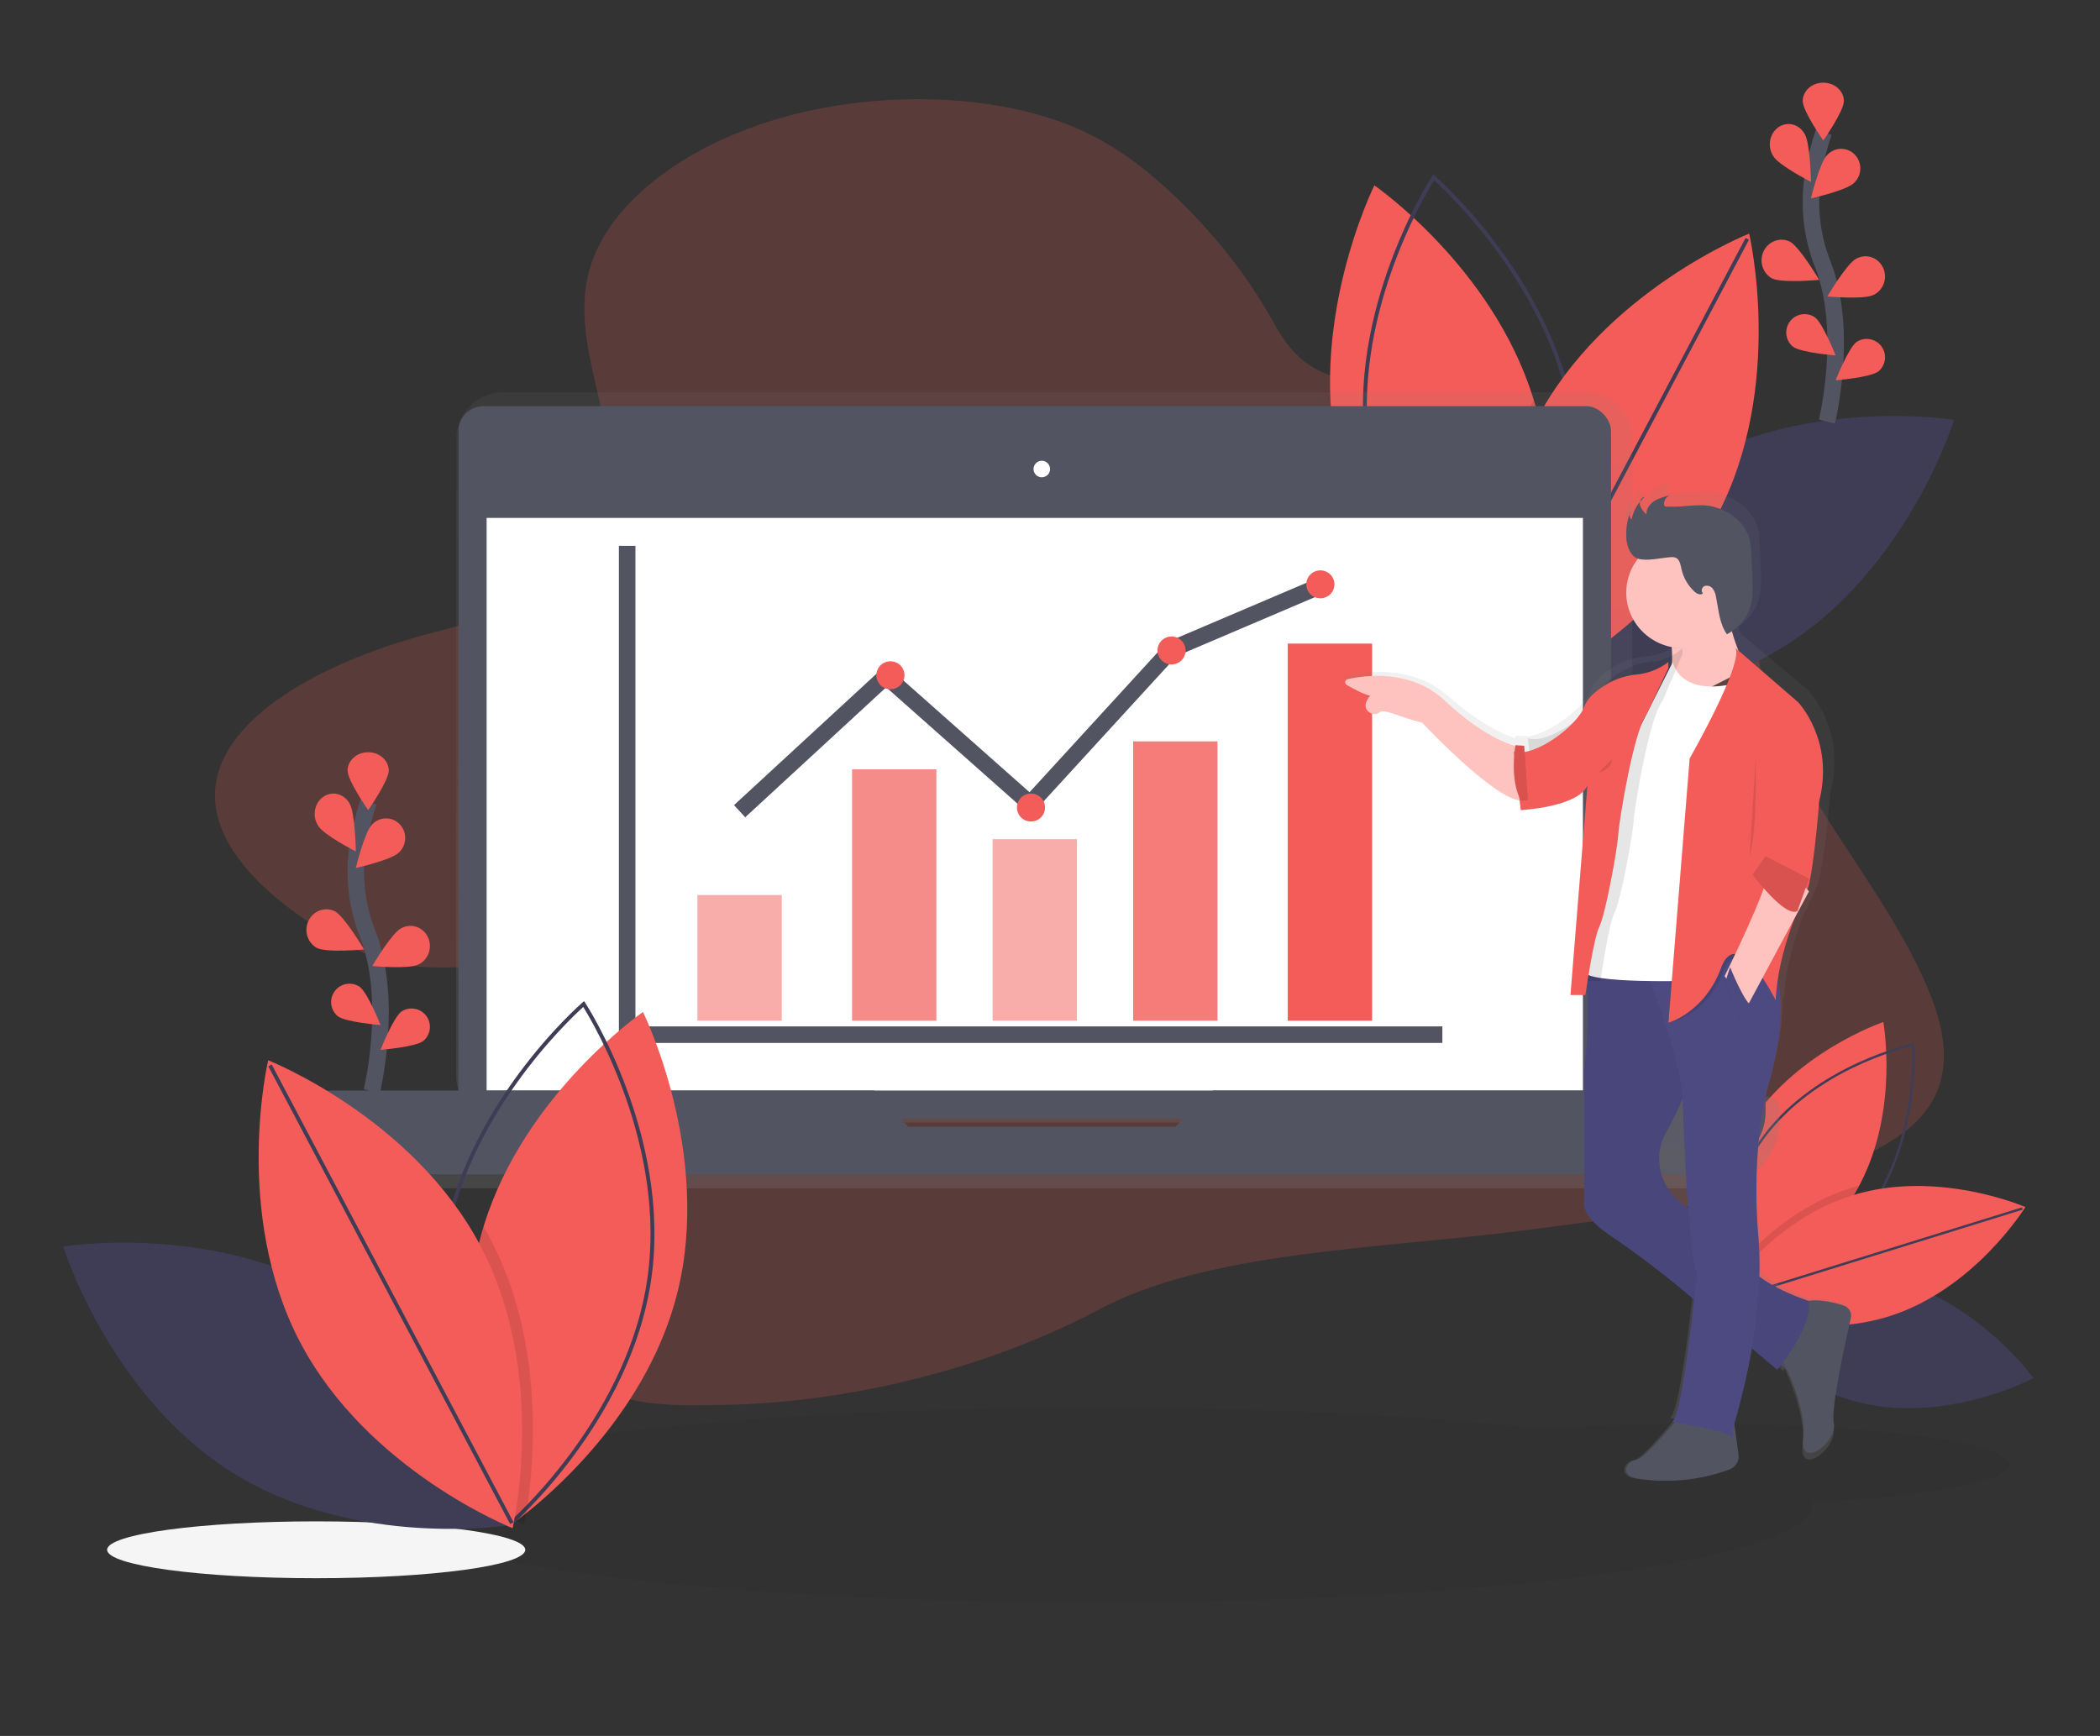 <?xml version="1.0" encoding="UTF-8"?>
<svg width="254px" height="210px" viewBox="0 0 254 210" version="1.1" xmlns="http://www.w3.org/2000/svg" xmlns:xlink="http://www.w3.org/1999/xlink">
    <rect x="0" y="0" width="254" height="210" fill="#333333" stroke="none"/>
    <title>Illustration/Light/Large/Investimento</title>
    <defs>
        <linearGradient x1="50%" y1="99.989%" x2="50%" y2="-0.003%" id="linearGradient-1">
            <stop stop-color="#808080" stop-opacity="0.25" offset="0%"></stop>
            <stop stop-color="#808080" stop-opacity="0.12" offset="54%"></stop>
            <stop stop-color="#808080" stop-opacity="0.1" offset="100%"></stop>
        </linearGradient>
        <linearGradient x1="50.021%" y1="99.989%" x2="50.021%" y2="-0.013%" id="linearGradient-2">
            <stop stop-color="#808080" stop-opacity="0.25" offset="0%"></stop>
            <stop stop-color="#808080" stop-opacity="0.12" offset="54%"></stop>
            <stop stop-color="#808080" stop-opacity="0.1" offset="100%"></stop>
        </linearGradient>
    </defs>
    <g id="Illustration/Light/Large/Investimento" stroke="none" stroke-width="1" fill="none" fill-rule="evenodd">
        <path d="M132.454,170.284 C153.031,170.284 171.935,171.258 186.809,172.884 C192.281,172.48 198.605,172.25 205.342,172.25 C226.154,172.25 243.025,174.449 243.025,177.163 C243.025,179.239 233.149,181.015 219.187,181.734 C219.213,181.847 219.225,181.962 219.225,182.077 C219.225,188.589 180.376,193.869 132.454,193.869 C84.532,193.869 45.683,188.589 45.683,182.077 C45.683,175.564 84.532,170.284 132.454,170.284 Z" id="Combined-Shape" fill-opacity="0.05" fill="#000000" fill-rule="nonzero"></path>
        <ellipse id="Oval-Copy" fill="#F5F5F5" fill-rule="nonzero" cx="38.246" cy="187.481" rx="25.288" ry="3.439"></ellipse>
        <path d="M85.673,12.02 C82.496,11.954 79.241,12.02 76.261,12.681 C68.154,14.48 64.311,20.37 65.56,25.459 C66.81,30.548 71.949,34.981 77.282,39.034 C82.614,43.086 88.392,47.093 91.317,51.937 C92.775,54.355 93.457,57.063 91.975,59.478 C89.689,63.2 82.796,65.279 76.178,65.712 C69.561,66.145 62.915,65.302 56.274,65.02 C53.488,64.903 50.622,64.889 47.997,65.433 C45.116,66.025 42.716,67.235 40.509,68.497 C31.897,73.446 25.003,80.198 26.119,87.292 C27.38,95.331 38.629,101.685 50.949,105.093 C55.029,106.233 59.345,107.138 62.935,108.75 C72.394,113.002 74.519,120.975 73.577,128.012 C72.635,135.049 69.427,142.094 71.212,149.069 C73.313,157.182 82.61,164.512 95.152,167.935 C106.326,170.985 120.31,170.783 130.23,166.48 C135.066,164.378 138.724,161.459 141.905,158.441 C146.627,153.983 150.529,149.101 153.512,143.917 C154.895,141.499 156.196,138.899 159.424,137.219 C161.395,136.185 163.949,135.607 166.475,135.157 C174.09,133.802 182.111,133.432 189.796,132.224 C197.482,131.017 205.215,128.758 209.393,124.743 C215.305,119.048 212.546,111.752 212.573,105.054 C212.621,89.772 227.988,76.095 233.66,61.198 C235.512,56.331 236.202,50.946 232.064,46.603 C229.253,43.656 224.512,41.529 219.53,39.885 C208.569,36.272 196.11,34.663 183.857,33.096 C166.826,30.921 146.145,30.639 132.946,23.599 C120.278,16.841 102.948,12.02 85.673,12.02 Z" id="Path-Copy" fill="#F35C58" fill-rule="nonzero" opacity="0.2" transform="translate(130.561, 91) scale(1, -1) translate(-130.561, -91) "></path>
        <g id="Group-8-Copy" transform="translate(192, 61.5) scale(-1, 1) rotate(45) translate(-192, -61.5) translate(153, 13)" fill-rule="nonzero">
            <path d="M23.715,55.13 C9.641,65.701 5.628,84.214 5.628,84.214 C5.628,84.214 24.434,85.588 38.508,75.017 C52.581,64.446 56.594,45.933 56.594,45.933 C56.594,45.933 37.788,44.559 23.715,55.13 Z" id="Path" fill="#3F3D56" transform="translate(31.111, 65.074) scale(-1, 1) rotate(50) translate(-31.111, -65.074) "></path>
            <path d="M56.376,60.094 C56.376,60.094 56.171,59.979 55.801,59.749 C55.506,59.566 55.101,59.31 54.611,58.983 C50.233,56.069 38.894,47.492 34.271,34.222 C28.487,17.608 35.423,-0.072 35.423,-0.072 C35.423,-0.072 50.419,8.436 56.756,23.777 C57.032,24.438 57.288,25.112 57.528,25.799 C62.561,40.256 57.963,55.518 56.685,59.239 C56.492,59.796 56.376,60.094 56.376,60.094 Z" id="Path" fill="#F35C58" transform="translate(45.9, 30.011) scale(-1, 1) rotate(50) translate(-45.9, -30.011) "></path>
            <path d="M50.245,63.843 L50.027,63.687 C49.871,63.576 34.407,52.357 30.434,35.352 C26.461,18.346 35.383,1.571 35.474,1.403 L35.601,1.169 L35.819,1.325 C35.975,1.436 51.439,12.655 55.412,29.66 L55.412,29.66 C59.386,46.665 50.463,63.441 50.372,63.608 L50.245,63.843 Z M35.763,1.864 C34.691,3.977 27.218,19.523 30.893,35.247 C34.567,50.972 48.182,61.712 50.083,63.147 C51.155,61.034 58.628,45.489 54.954,29.764 L54.954,29.764 C51.28,14.04 37.665,3.3 35.763,1.864 Z" id="Shape" fill="#3F3D56" transform="translate(42.923, 32.506) scale(-1, 1) rotate(50) translate(-42.923, -32.506) "></path>
            <path d="M49.064,63.081 C48.736,63.282 48.449,63.451 48.213,63.589 C47.695,63.887 47.407,64.037 47.407,64.037 C47.407,64.037 47.272,63.609 47.068,62.826 C45.942,58.543 42.728,43.613 48.218,29.876 C48.507,29.156 48.813,28.452 49.137,27.763 C49.402,28.421 49.648,29.093 49.879,29.778 C54.723,44.175 50.296,59.375 49.064,63.081 Z" id="Path" fill="#000000" opacity="0.1" transform="translate(48.6, 45.9) scale(-1, 1) rotate(50) translate(-48.6, -45.9) "></path>
            <path d="M43.546,53.144 C36.776,69.427 19.87,77.873 19.87,77.873 C19.87,77.873 13.941,59.921 20.711,43.638 C27.481,27.355 44.388,18.908 44.388,18.908 C44.388,18.908 50.317,36.861 43.546,53.144 Z" id="Path" fill="#F35C58" transform="translate(32.129, 48.391) scale(-1, 1) rotate(50) translate(-32.129, -48.391) "></path>
            <polygon id="Rectangle" fill="#3F3D56" transform="translate(32.18, 48.349) scale(-1, 1) rotate(-17.242) translate(-32.18, -48.349) " points="0.867 48.07 63.492 48.164 63.493 48.628 0.867 48.534"></polygon>
        </g>
        <g id="Group-8-Copy-2" transform="translate(221.5, 152) scale(-1, 1) translate(-221.5, -152) translate(197, 122)" fill-rule="nonzero">
            <path d="M14.564,34.108 C5.894,40.605 3.446,52.016 3.446,52.016 C3.446,52.016 15.056,52.892 23.726,46.395 C32.397,39.898 34.845,28.488 34.845,28.488 C34.845,28.488 23.235,27.611 14.564,34.108 Z" id="Path" fill="#3F3D56" transform="translate(19.145, 40.252) scale(-1, 1) rotate(50) translate(-19.145, -40.252) "></path>
            <path d="M34.759,37.132 C34.759,37.132 34.633,37.06 34.404,36.918 C34.221,36.805 33.971,36.646 33.668,36.444 C30.961,34.64 23.949,29.333 21.075,21.142 C17.479,10.887 21.732,-0.005 21.732,-0.005 C21.732,-0.005 31.002,5.265 34.937,14.736 C35.109,15.144 35.268,15.56 35.417,15.984 C38.546,24.907 35.732,34.312 34.949,36.605 C34.831,36.948 34.759,37.132 34.759,37.132 Z" id="Path" fill="#F35C58" transform="translate(28.246, 18.563) scale(-1, 1) rotate(50) translate(-28.246, -18.563) "></path>
            <path d="M30.92,39.491 L30.786,39.394 C30.69,39.325 21.174,32.386 18.729,21.867 C16.283,11.348 21.774,0.972 21.83,0.868 L21.908,0.723 L22.042,0.819 C22.138,0.888 31.655,7.828 34.1,18.346 L34.1,18.346 C36.545,28.865 31.054,39.242 30.998,39.345 L30.92,39.491 Z M22.008,1.153 C21.348,2.46 16.75,12.076 19.011,21.802 C21.272,31.529 29.65,38.172 30.82,39.06 C31.48,37.753 36.079,28.137 33.818,18.411 L33.818,18.411 C31.557,8.684 23.178,2.041 22.008,1.153 Z" id="Shape" fill="#3F3D56" transform="translate(26.414, 20.107) scale(-1, 1) rotate(50) translate(-26.414, -20.107) "></path>
            <path d="M30.221,38.988 C30.019,39.111 29.842,39.215 29.697,39.3 C29.377,39.483 29.2,39.575 29.2,39.575 C29.2,39.575 29.116,39.311 28.989,38.828 C28.287,36.185 26.279,26.972 29.647,18.509 C29.824,18.066 30.012,17.632 30.211,17.208 C30.376,17.614 30.528,18.029 30.672,18.451 C33.685,27.338 30.975,36.705 30.221,38.988 Z" id="Path" fill="#000000" opacity="0.1" transform="translate(29.908, 28.391) scale(-1, 1) rotate(50) translate(-29.908, -28.391) "></path>
            <path d="M26.827,32.882 C22.673,42.912 12.251,48.095 12.251,48.095 C12.251,48.095 8.563,37.015 12.717,26.984 C16.87,16.953 27.292,11.77 27.292,11.77 C27.292,11.77 30.98,22.851 26.827,32.882 Z" id="Path" fill="#F35C58" transform="translate(19.772, 29.933) scale(-1, 1) rotate(50) translate(-19.772, -29.933) "></path>
            <polygon id="Rectangle" fill="#3F3D56" transform="translate(19.803, 29.906) scale(-1, 1) rotate(-17.242) translate(-19.803, -29.906) " points="0.525 29.762 39.081 29.764 39.081 30.051 0.525 30.049"></polygon>
        </g>
        <g id="Group-5" transform="translate(36.758, 47.446)">
            <ellipse id="Oval" fill="#F35C58" fill-rule="nonzero" cx="52.7" cy="50.687" rx="1.7" ry="1.69"></ellipse>
            <path d="M177.002,85.21 L160.087,85.21 C160.476,84.427 160.678,83.564 160.677,82.69 L160.677,5.663 C160.677,2.536 158.141,0 155.014,0 L24.084,0 C20.956,0 18.421,2.536 18.421,5.663 L18.421,82.693 C18.419,83.567 18.621,84.43 19.011,85.213 L1.498,85.213 C1.099,85.213 0.717,85.371 0.436,85.654 C0.155,85.937 -0.002,86.32 2.0441263e-05,86.719 L2.0441263e-05,87.927 C2.0441263e-05,92.554 3.751,96.305 8.377,96.305 L170.123,96.305 C172.345,96.305 174.475,95.422 176.046,93.851 C177.617,92.28 178.5,90.149 178.5,87.927 L178.5,86.719 C178.503,86.319 178.346,85.936 178.065,85.652 C177.784,85.369 177.401,85.21 177.002,85.21 Z M72.777,90.002 L71.319,88.356 L107.328,88.356 L105.723,90.004 L72.777,90.002 Z" id="Shape" fill="url(#linearGradient-1)" fill-rule="nonzero"></path>
            <rect id="Rectangle" fill="#535461" fill-rule="nonzero" x="18.7" y="1.69" width="139.4" height="86.167" rx="3"></rect>
            <rect id="Rectangle" fill="#FFFFFF" fill-rule="nonzero" x="22.1" y="15.206" width="132.6" height="69.272"></rect>
            <ellipse id="Oval" fill="#FFFFFF" fill-rule="nonzero" cx="89.25" cy="9.293" rx="1" ry="1"></ellipse>
            <path d="M109.99,84.478 L105.408,88.861 L73.102,88.861 L68.962,84.478 L3.169,84.478 C2.358,84.478 1.7,85.091 1.7,85.848 L1.7,86.952 C1.7,91.184 5.379,94.615 9.918,94.615 L168.582,94.615 C170.762,94.615 172.852,93.808 174.393,92.371 C175.934,90.933 176.8,88.984 176.8,86.952 L176.8,85.848 C176.8,85.091 176.142,84.478 175.331,84.478 L109.99,84.478 Z" id="Path" fill="#535461" fill-rule="nonzero"></path>
            <polyline id="Path" stroke="#535461" stroke-width="2" points="39.1 18.585 39.1 77.72 137.7 77.72"></polyline>
            <rect id="Rectangle" fill="#F35C58" fill-rule="nonzero" opacity="0.5" x="47.6" y="60.824" width="10.2" height="15.206"></rect>
            <rect id="Rectangle" fill="#F35C58" fill-rule="nonzero" opacity="0.7" x="66.3" y="45.618" width="10.2" height="30.412"></rect>
            <rect id="Rectangle" fill="#F35C58" fill-rule="nonzero" opacity="0.5" x="83.3" y="54.066" width="10.2" height="21.964"></rect>
            <rect id="Rectangle" fill="#F35C58" fill-rule="nonzero" opacity="0.8" x="100.3" y="42.239" width="10.2" height="33.791"></rect>
            <rect id="Rectangle" fill="#F35C58" fill-rule="nonzero" x="119" y="30.412" width="10.2" height="45.618"></rect>
            <polyline id="Path" stroke="#535461" stroke-width="2" points="52.7 50.687 70.415 34.349 87.84 49.794 104.975 31.081 122.4 23.654"></polyline>
            <ellipse id="Oval" fill="#F35C58" fill-rule="nonzero" cx="87.942" cy="50.243" rx="1.7" ry="1.69"></ellipse>
            <ellipse id="Oval" fill="#F35C58" fill-rule="nonzero" cx="104.942" cy="31.243" rx="1.7" ry="1.69"></ellipse>
            <ellipse id="Oval" fill="#F35C58" fill-rule="nonzero" cx="70.942" cy="34.243" rx="1.7" ry="1.69"></ellipse>
            <ellipse id="Oval" fill="#F35C58" fill-rule="nonzero" cx="122.942" cy="23.243" rx="1.7" ry="1.69"></ellipse>
        </g>
        <g id="Group-3" transform="translate(162.7, 58.256)" fill-rule="nonzero">
            <path d="M60.215,99.467 C59.131,99.119 57.524,98.716 56.25,98.858 C55.037,98.428 52.184,97.311 50.236,95.629 C50.292,93.976 50.249,92.321 50.106,90.673 C49.11,79.617 51.351,72.329 51.351,72.329 C51.351,72.329 53.112,66.769 52.919,62.155 C53.033,62.364 53.096,62.488 53.096,62.488 C53.25,58.508 54.64,54.39 55.682,51.824 C55.721,51.813 55.76,51.799 55.798,51.782 L56.961,49.09 C57.054,48.933 57.127,48.766 57.18,48.592 L57.368,48.167 L57.313,48.144 C57.331,48.074 57.35,47.999 57.368,47.924 L57.368,47.924 C58.111,44.858 58.69,37.585 58.69,37.585 C60.683,29.931 55.951,25.207 55.951,25.207 L47.92,18.465 C47.96,18.553 47.987,18.646 47.999,18.741 L47.933,18.684 C47.82,18.367 47.695,17.988 47.574,17.555 C47.857,17.356 48.122,17.135 48.367,16.892 C49.28,16.051 49.908,14.958 50.167,13.759 C50.323,12.821 50.363,11.869 50.286,10.922 L50.154,7.67 C50.148,7.033 50.082,6.399 49.956,5.774 C49.35,3.195 46.641,1.39 43.92,1.271 C43.055,1.266 42.19,1.311 41.33,1.406 C40.626,1.462 39.92,1.477 39.215,1.449 C39.135,1.454 39.055,1.433 38.988,1.39 C38.926,1.33 38.891,1.25 38.89,1.166 C38.862,0.861 38.963,0.558 39.17,0.328 C39.276,0.236 39.4,0.167 39.535,0.124 L39.342,0.168 C39.437,0.094 39.544,0.038 39.659,0 C38.954,0.121 38.276,0.361 37.655,0.709 C37.484,0.819 37.327,0.948 37.187,1.093 C36.818,1.41 36.577,1.846 36.511,2.321 C36.179,2.048 35.932,1.691 35.797,1.289 C35.755,1.125 35.755,0.953 35.797,0.789 C35.749,0.846 35.703,0.904 35.659,0.965 C35.659,0.946 35.659,0.928 35.659,0.91 C35.148,1.523 34.787,2.241 34.602,3.01 C34.458,2.841 34.39,2.624 34.412,2.406 C34.372,2.527 34.335,2.649 34.301,2.77 C34.289,2.689 34.289,2.608 34.301,2.527 C33.989,3.457 33.849,4.433 33.886,5.411 C33.886,6.385 34.33,7.904 35.4,8.247 C35.456,8.265 35.511,8.278 35.569,8.291 C34.346,10.145 34.16,12.474 35.072,14.49 C35.985,16.507 37.875,17.941 40.103,18.308 C40.121,18.426 40.138,18.551 40.153,18.682 L40.196,18.682 C40.225,18.94 40.249,19.223 40.264,19.512 C39.994,19.77 39.698,20.002 39.381,20.203 C38.483,20.722 37.48,21.045 36.442,21.152 C35.202,21.247 33.997,21.599 32.907,22.184 C31.625,22.883 30.211,23.902 29.767,25.139 C29.027,27.203 24.95,30.413 22.217,30.813 L21.244,30.759 L21.173,30.738 L21.173,30.756 L20.935,30.743 L20.922,30.743 L20.858,30.743 L20.858,30.756 L20.612,30.743 C20.612,30.743 20.588,30.854 20.554,31.05 C19.179,30.589 16.258,29.31 12.457,25.944 C8.227,22.197 2.504,22.934 0.297,23.406 C0.143,23.44 0.026,23.562 0.004,23.714 C-0.019,23.866 0.058,24.016 0.196,24.09 C1.087,24.567 2.467,25.261 3.104,25.338 C3.104,25.338 1.782,26.687 3.189,27.401 C3.533,27.563 3.941,27.525 4.246,27.301 C4.928,26.813 6.824,27.917 9.57,28.492 C9.57,28.492 17.321,36.317 21.17,37.518 C21.259,37.689 21.357,37.855 21.463,38.016 L21.701,37.998 L21.701,38.016 L21.802,38.016 L21.831,38.274 C21.831,38.274 27.816,37.967 29.762,35.847 C29.899,35.727 30.026,35.595 30.14,35.453 L28.059,60.984 L28.078,60.984 L28.059,61.226 L29.59,61.226 C29.721,64.367 29.582,67.512 29.175,70.629 L29.175,87.274 C29.175,87.274 29.095,88.739 32.215,90.884 C35.485,93.106 38.637,95.489 41.658,98.025 L42.036,98.345 C41.462,103.438 40.262,112.932 39.26,113.285 L39.878,113.391 C38.821,114.698 35.818,118.291 34.903,118.386 C33.782,118.507 33.034,120.209 34.903,120.573 C38.635,121.203 42.472,120.834 46.006,119.505 C46.731,119.226 47.168,118.5 47.064,117.746 L46.701,115.064 C46.77,115.102 46.825,115.158 46.86,115.227 C47.109,115.957 46.86,114.255 46.86,114.255 C47.884,111.043 48.689,107.77 49.268,104.455 L52.969,107.575 C52.969,107.575 53.043,107.485 53.173,107.317 C54.08,109.324 55.697,113.429 55.335,116.436 C54.838,120.563 59.565,116.921 59.071,114.492 C58.669,112.527 60.466,104.197 61.167,101.081 C61.323,100.384 60.911,99.686 60.215,99.467 Z" id="Path" fill="url(#linearGradient-2)"></path>
            <path d="M20.769,32.026 C20.769,32.026 17.267,31.401 12.075,26.521 C7.966,22.662 2.425,23.421 0.288,23.908 C0.139,23.941 0.025,24.067 0.004,24.223 C-0.018,24.38 0.057,24.534 0.191,24.609 C1.054,25.099 2.393,25.814 3.021,25.896 C3.021,25.896 1.726,27.283 3.102,28.025 C3.438,28.196 3.838,28.156 4.136,27.922 C4.798,27.422 6.635,28.559 9.3,29.149 C9.3,29.149 19.685,40.284 22.1,38.397 L20.769,32.026 Z" id="Path" fill="#FEC3BE"></path>
            <path d="M39.1,17.2 C39.1,17.2 40.1,21.507 39.1,24.548 L43.6,25.182 L47.6,23.155 L47.6,20.494 C47.6,20.494 45.725,16.439 46.225,11.751 L39.1,17.2 Z" id="Path" fill="#FEC3BE"></path>
            <path d="M52.7,105.944 C52.7,105.944 55.909,111.821 55.406,115.739 C54.904,119.657 59.589,116.2 59.097,113.895 C58.698,112.031 60.474,104.125 61.167,101.184 C61.322,100.526 60.92,99.864 60.236,99.653 C58.757,99.197 56.281,98.639 55.037,99.493 C53.2,100.758 52.7,105.944 52.7,105.944 Z" id="Path" fill="#535461"></path>
            <path d="M40.631,112.846 C40.631,112.846 36.307,118.239 35.162,118.361 C34.017,118.484 33.254,120.199 35.162,120.567 C38.971,121.206 42.889,120.838 46.498,119.501 C47.241,119.222 47.69,118.489 47.585,117.727 L46.855,112.478 L40.631,112.846 Z" id="Path" fill="#535461"></path>
            <path d="M32.935,57.079 L28.948,57.596 C29.495,62.133 29.479,66.717 28.9,71.25 L28.9,87.562 C28.9,87.562 28.823,88.999 31.885,91.088 C35.096,93.263 38.191,95.596 41.157,98.079 L52.251,107.442 C52.251,107.442 56.653,102.201 56.042,99.105 C56.042,99.105 48.705,96.842 47.727,93.149 C47.166,91.037 44.322,89.266 41.994,88.152 C38.978,86.725 37.39,83.445 38.18,80.27 C38.315,79.735 38.526,79.22 38.804,78.74 C40.76,75.405 43.573,67.902 43.573,67.902 L38.193,57.912 L32.935,57.079 Z" id="Path" fill="#4D4981"></path>
            <path d="M32.935,57.079 L28.948,57.596 C29.495,62.133 29.479,66.717 28.9,71.25 L28.9,87.562 C28.9,87.562 28.823,88.999 31.885,91.088 C35.096,93.263 38.191,95.596 41.157,98.079 L52.251,107.442 C52.251,107.442 56.653,102.201 56.042,99.105 C56.042,99.105 48.705,96.842 47.727,93.149 C47.166,91.037 44.322,89.266 41.994,88.152 C38.978,86.725 37.39,83.445 38.18,80.27 C38.315,79.735 38.526,79.22 38.804,78.74 C40.76,75.405 43.573,67.902 43.573,67.902 L38.193,57.912 L32.935,57.079 Z" id="Path" fill="#000000" opacity="0.05"></path>
            <path d="M39.529,113.726 C39.529,113.726 46.607,114.932 46.847,115.656 C47.087,116.379 46.847,114.691 46.847,114.691 C46.847,114.691 50.926,102.268 49.976,91.295 C49.027,80.322 51.176,73.082 51.176,73.082 C51.176,73.082 53.695,64.881 52.256,60.177 C50.816,55.473 35.7,57.523 35.7,57.523 C35.7,57.523 40.979,69.946 40.859,75.856 C40.859,75.856 41.458,93.707 42.538,95.757 C42.528,95.747 40.848,113.236 39.529,113.726 Z" id="Path" fill="#4D4981"></path>
            <path d="M39.633,21.824 C39.633,21.824 40.358,26.208 47.6,24.315 L42.782,60.373 C42.782,60.373 28.78,60.848 28.901,59.187 L31.787,37.364 L39.633,21.824 Z" id="Path" fill="#FFFFFF"></path>
            <path d="M40.789,20.145 C39.838,21.053 38.599,21.623 37.272,21.763 C36.06,21.853 34.881,22.193 33.815,22.758 C32.563,23.438 31.168,24.425 30.745,25.628 C29.892,27.987 24.535,31.879 22.1,31.053 L22.952,38.13 C22.952,38.13 29.892,37.777 31.11,35.182 L29.043,60.436 L30.869,60.436 C30.869,60.436 31.843,53.595 32.574,52.18 C33.304,50.764 34.765,42.979 34.887,41.092 C35.009,39.205 36.835,28.353 38.418,26.476 L40.8,20.874 L40.789,20.145 Z" id="Path" fill="#000000" opacity="0.1"></path>
            <path d="M39.1,21.824 C38.025,22.651 36.74,23.172 35.385,23.329 C34.188,23.421 33.025,23.763 31.972,24.332 C30.736,25.014 29.358,26.004 28.939,27.211 C28.098,29.577 22.805,33.482 20.4,32.654 L21.242,39.753 C21.242,39.753 28.098,39.398 29.3,36.795 L27.256,62.115 L29.06,62.115 C29.06,62.115 30.022,55.252 30.744,53.832 C31.465,52.412 32.909,44.602 33.029,42.709 C33.149,40.816 34.953,29.93 36.517,28.047 L39.1,22.532 L39.1,21.824 Z" id="Path" fill="#000000" opacity="0.1"></path>
            <path d="M39.097,21.824 C38.023,22.651 36.738,23.172 35.383,23.329 C34.186,23.419 33.022,23.759 31.969,24.326 C30.733,25.008 29.355,25.998 28.937,27.204 C28.095,29.57 22.805,33.474 20.4,32.646 L21.242,39.744 C21.242,39.744 28.095,39.389 29.298,36.786 L27.256,62.115 L29.06,62.115 C29.06,62.115 30.022,55.254 30.743,53.834 C31.465,52.414 32.908,44.607 33.028,42.714 C33.148,40.821 34.952,29.938 36.515,28.055 L39.1,22.555 L39.097,21.824 Z" id="Path" fill="#F35C58"></path>
            <path d="M45.602,16.498 C45.446,15.401 45.757,14.716 45.9,13.43 L39.1,18.409 C39.1,18.409 39.263,19.081 39.388,20.065 C39.731,20.119 40.078,20.146 40.425,20.145 C42.785,20.145 44.484,18.356 45.602,16.498 Z" id="Path" fill="#000000" opacity="0.1"></path>
            <ellipse id="Oval" fill="#FEC3BE" cx="40.8" cy="13.43" rx="6.8" ry="6.715"></ellipse>
            <path d="M34.006,6.656 C33.965,5.615 34.138,4.576 34.514,3.601 C34.298,3.918 34.355,4.343 34.647,4.595 C34.85,3.532 35.408,2.565 36.234,1.845 C35.783,1.917 35.552,2.462 35.664,2.895 C35.816,3.317 36.086,3.689 36.445,3.969 C36.406,3.315 36.849,2.703 37.408,2.345 C37.991,2.018 38.628,1.792 39.29,1.679 C38.823,1.841 38.527,2.29 38.568,2.773 C38.57,2.853 38.604,2.928 38.662,2.984 C38.726,3.024 38.8,3.043 38.876,3.039 C39.535,3.064 40.195,3.05 40.852,2.997 C41.66,2.908 42.472,2.865 43.285,2.87 C45.829,2.974 48.384,4.672 48.954,7.097 C49.072,7.685 49.134,8.282 49.14,8.882 L49.264,11.942 C49.337,12.835 49.299,13.734 49.152,14.618 C48.796,16.27 47.704,17.681 46.174,18.467 C45.256,17.166 45.175,15.495 44.857,13.946 C44.807,13.589 44.671,13.248 44.46,12.952 C44.237,12.652 43.845,12.522 43.481,12.629 C43.138,12.763 42.99,13.275 43.275,13.504 C43.021,13.797 42.545,13.578 42.258,13.317 C41.456,12.573 40.903,11.608 40.674,10.55 C40.559,10.018 40.445,9.362 39.911,9.18 C39.727,9.131 39.535,9.118 39.346,9.143 C38.232,9.217 36.49,9.667 35.412,9.322 C34.423,9.006 34.006,7.574 34.006,6.656 Z" id="Path" fill="#000000" opacity="0.1"></path>
            <path d="M34.006,6.656 C33.965,5.615 34.138,4.576 34.514,3.601 C34.298,3.918 34.355,4.343 34.647,4.595 C34.85,3.532 35.408,2.565 36.234,1.845 C35.783,1.917 35.552,2.462 35.664,2.895 C35.816,3.317 36.086,3.689 36.445,3.969 C36.406,3.315 36.849,2.703 37.408,2.345 C37.991,2.018 38.628,1.792 39.29,1.679 C38.823,1.841 38.527,2.29 38.568,2.773 C38.57,2.853 38.604,2.928 38.662,2.984 C38.726,3.024 38.8,3.043 38.876,3.039 C39.535,3.064 40.195,3.05 40.852,2.997 C41.66,2.908 42.472,2.865 43.285,2.87 C45.829,2.974 48.384,4.672 48.954,7.097 C49.072,7.685 49.134,8.282 49.14,8.882 L49.264,11.942 C49.337,12.835 49.299,13.734 49.152,14.618 C48.796,16.27 47.704,17.681 46.174,18.467 C45.256,17.166 45.175,15.495 44.857,13.946 C44.807,13.589 44.671,13.248 44.46,12.952 C44.237,12.652 43.845,12.522 43.481,12.629 C43.138,12.763 42.99,13.275 43.275,13.504 C43.021,13.797 42.545,13.578 42.258,13.317 C41.456,12.573 40.903,11.608 40.674,10.55 C40.559,10.018 40.445,9.362 39.911,9.18 C39.727,9.131 39.535,9.118 39.346,9.143 C38.232,9.217 36.49,9.667 35.412,9.322 C34.423,9.004 34.006,7.574 34.006,6.656 Z" id="Path" fill="#535461"></path>
            <path d="M20.605,31.897 C20.605,31.897 19.834,36.033 21.28,38.612 L22.1,38.534 L21.654,31.965 L20.605,31.897 Z" id="Path" fill="#000000" opacity="0.1"></path>
            <path d="M20.605,31.897 C20.605,31.897 19.834,36.033 21.28,38.612 L22.1,38.534 L21.654,31.965 L20.605,31.897 Z" id="Path" fill="#DA524F"></path>
            <path d="M47.228,20.145 L54.768,26.671 C54.768,26.671 59.211,31.257 57.34,38.664 C57.34,38.664 56.522,49.482 55.587,49.952 C55.587,49.952 52.313,56.536 52.079,62.768 C52.079,62.768 47.695,53.891 45.708,59.3 C43.72,64.708 39.1,65.472 39.1,65.472 L41.672,33.48 C41.672,33.48 48.163,22.134 47.228,20.145 Z" id="Path" fill="#000000" opacity="0.1"></path>
            <path d="M47.228,20.145 L54.768,26.671 C54.768,26.671 59.211,31.256 57.34,38.663 C57.34,38.663 56.522,49.48 55.587,49.95 C55.587,49.95 52.313,56.534 52.079,62.766 C52.079,62.766 47.462,53.419 45.472,58.827 C43.482,64.235 39.1,65.472 39.1,65.472 L41.672,33.495 C41.672,33.495 48.163,22.134 47.228,20.145 Z" id="Path" fill="#F35C58"></path>
            <path d="M51.089,47.247 C51.089,47.247 52.998,45.899 56.1,49.576 L48.465,63.794 L45.9,59.816 C45.9,59.816 51.328,48.841 51.089,47.247 Z" id="Path" fill="#FEC3BE"></path>
            <path d="M49.3,47.563 C49.3,47.563 53.183,52.789 54.698,51.951 L56.1,48.037 L50.836,45.327 L49.3,47.563 Z" id="Path" fill="#000000" opacity="0.1"></path>
            <path d="M49.3,47.563 C49.3,47.563 53.183,52.789 54.698,51.951 L56.1,48.037 L50.836,45.327 L49.3,47.563 Z" id="Path" fill="#DA524F"></path>
            <path d="M46.56,58.757 C46.56,58.757 48.347,63.257 49.3,63.517 L47.916,65.472 L45.9,60.78 L46.56,58.757 Z" id="Path" fill="#000000" opacity="0.1"></path>
            <path d="M46.563,58.757 C46.563,58.757 48.349,63.257 49.3,63.517 L47.918,65.472 L45.9,60.772 L46.563,58.757 Z" id="Path" fill="#4D4981"></path>
            <path d="M49.65,33.576 C49.65,33.576 49.892,42.122 48.923,45.327" id="Path" fill="#000000" opacity="0.1"></path>
            <path d="M30.6,35.254 C30.6,35.254 32.3,34.775 32.3,33.576" id="Path" fill="#000000" opacity="0.1"></path>
        </g>
        <g id="Group-3-Copy" transform="translate(220.5, 30.5) scale(-1, 1) translate(-220.5, -30.5) translate(213, 10)">
            <path d="M7.028,41 C7.028,41 4.353,30.038 7.53,21.965 C8.882,18.591 9.292,14.778 8.696,11.098 C8.401,9.356 7.975,7.649 7.423,6" id="Path" stroke="#535461" stroke-width="2"></path>
            <path d="M9.958,2.222 C9.958,3.448 7.469,7 7.469,7 C7.469,7 4.979,3.446 4.979,2.222 C4.979,0.995 6.094,0 7.469,0 C8.844,0 9.958,0.995 9.958,2.222 Z" id="Path" fill="#F35C58" fill-rule="nonzero"></path>
            <path d="M13.519,8.892 C12.838,10.031 8.962,12 8.962,12 C8.962,12 9.033,7.358 9.713,6.219 C10.135,5.437 10.919,4.969 11.754,5.002 C12.589,5.034 13.339,5.561 13.708,6.374 C14.077,7.187 14.004,8.154 13.519,8.892 Z" id="Path" fill="#F35C58" fill-rule="nonzero"></path>
            <path d="M13.699,23.665 C12.507,24.283 7.967,23.857 7.967,23.857 C7.967,23.857 10.334,19.84 11.523,19.222 C12.704,18.672 14.094,19.178 14.678,20.37 C15.261,21.562 14.83,23.016 13.699,23.667 L13.699,23.665 Z" id="Path" fill="#F35C58" fill-rule="nonzero"></path>
            <path d="M11.135,31.942 C10.149,32.671 5.975,33 5.975,33 C5.975,33 7.511,29.103 8.497,28.374 C9.482,27.716 10.81,27.948 11.514,28.901 C12.219,29.854 12.052,31.192 11.135,31.942 L11.135,31.942 Z" id="Path" fill="#F35C58" fill-rule="nonzero"></path>
            <path d="M3.771,12.144 C4.698,13.054 8.962,14 8.962,14 C8.962,14 7.917,9.66 6.998,8.75 C6.414,8.112 5.534,7.855 4.709,8.08 C3.883,8.305 3.246,8.976 3.049,9.826 C2.853,10.676 3.13,11.568 3.771,12.146 L3.771,12.144 Z" id="Path" fill="#F35C58" fill-rule="nonzero"></path>
            <path d="M1.386,25.671 C2.547,26.278 6.971,25.86 6.971,25.86 C6.971,25.86 4.665,21.918 3.506,21.311 C2.75,20.873 1.824,20.899 1.093,21.381 C0.362,21.863 -0.055,22.722 0.006,23.618 C0.067,24.514 0.597,25.304 1.386,25.674 L1.386,25.671 Z" id="Path" fill="#F35C58" fill-rule="nonzero"></path>
            <path d="M0.815,34.942 C1.801,35.671 5.975,36 5.975,36 C5.975,36 4.438,32.103 3.453,31.374 C2.467,30.716 1.14,30.948 0.435,31.901 C-0.269,32.854 -0.102,34.192 0.815,34.942 L0.815,34.942 Z" id="Path" fill="#F35C58" fill-rule="nonzero"></path>
        </g>
        <g id="Group-3-Copy-2" transform="translate(44.5, 111.5) scale(-1, 1) translate(-44.5, -111.5) translate(37, 91)">
            <path d="M7.028,41 C7.028,41 4.353,30.038 7.53,21.965 C8.882,18.591 9.292,14.778 8.696,11.098 C8.401,9.356 7.975,7.649 7.423,6" id="Path" stroke="#535461" stroke-width="2"></path>
            <path d="M9.958,2.222 C9.958,3.448 7.469,7 7.469,7 C7.469,7 4.979,3.446 4.979,2.222 C4.979,0.995 6.094,0 7.469,0 C8.844,0 9.958,0.995 9.958,2.222 Z" id="Path" fill="#F35C58" fill-rule="nonzero"></path>
            <path d="M13.519,8.892 C12.838,10.031 8.962,12 8.962,12 C8.962,12 9.033,7.358 9.713,6.219 C10.135,5.437 10.919,4.969 11.754,5.002 C12.589,5.034 13.339,5.561 13.708,6.374 C14.077,7.187 14.004,8.154 13.519,8.892 Z" id="Path" fill="#F35C58" fill-rule="nonzero"></path>
            <path d="M13.699,23.665 C12.507,24.283 7.967,23.857 7.967,23.857 C7.967,23.857 10.334,19.84 11.523,19.222 C12.704,18.672 14.094,19.178 14.678,20.37 C15.261,21.562 14.83,23.016 13.699,23.667 L13.699,23.665 Z" id="Path" fill="#F35C58" fill-rule="nonzero"></path>
            <path d="M11.135,31.942 C10.149,32.671 5.975,33 5.975,33 C5.975,33 7.511,29.103 8.497,28.374 C9.482,27.716 10.81,27.948 11.514,28.901 C12.219,29.854 12.052,31.192 11.135,31.942 L11.135,31.942 Z" id="Path" fill="#F35C58" fill-rule="nonzero"></path>
            <path d="M3.771,12.144 C4.698,13.054 8.962,14 8.962,14 C8.962,14 7.917,9.66 6.998,8.75 C6.414,8.112 5.534,7.855 4.709,8.08 C3.883,8.305 3.246,8.976 3.049,9.826 C2.853,10.676 3.13,11.568 3.771,12.146 L3.771,12.144 Z" id="Path" fill="#F35C58" fill-rule="nonzero"></path>
            <path d="M1.386,25.671 C2.547,26.278 6.971,25.86 6.971,25.86 C6.971,25.86 4.665,21.918 3.506,21.311 C2.75,20.873 1.824,20.899 1.093,21.381 C0.362,21.863 -0.055,22.722 0.006,23.618 C0.067,24.514 0.597,25.304 1.386,25.674 L1.386,25.671 Z" id="Path" fill="#F35C58" fill-rule="nonzero"></path>
            <path d="M0.815,34.942 C1.801,35.671 5.975,36 5.975,36 C5.975,36 4.438,32.103 3.453,31.374 C2.467,30.716 1.14,30.948 0.435,31.901 C-0.269,32.854 -0.102,34.192 0.815,34.942 L0.815,34.942 Z" id="Path" fill="#F35C58" fill-rule="nonzero"></path>
        </g>
        <g id="Group-8" transform="translate(52, 161.5) rotate(45) translate(-52, -161.5) translate(13, 113)" fill-rule="nonzero">
            <path d="M23.715,55.13 C9.641,65.701 5.628,84.214 5.628,84.214 C5.628,84.214 24.434,85.588 38.508,75.017 C52.581,64.446 56.594,45.933 56.594,45.933 C56.594,45.933 37.788,44.559 23.715,55.13 Z" id="Path" fill="#3F3D56" transform="translate(31.111, 65.074) scale(-1, 1) rotate(50) translate(-31.111, -65.074) "></path>
            <path d="M56.376,60.094 C56.376,60.094 56.171,59.979 55.801,59.749 C55.506,59.566 55.101,59.31 54.611,58.983 C50.233,56.069 38.894,47.492 34.271,34.222 C28.487,17.608 35.423,-0.072 35.423,-0.072 C35.423,-0.072 50.419,8.436 56.756,23.777 C57.032,24.438 57.288,25.112 57.528,25.799 C62.561,40.256 57.963,55.518 56.685,59.239 C56.492,59.796 56.376,60.094 56.376,60.094 Z" id="Path" fill="#F35C58" transform="translate(45.9, 30.011) scale(-1, 1) rotate(50) translate(-45.9, -30.011) "></path>
            <path d="M50.245,63.843 L50.027,63.687 C49.871,63.576 34.407,52.357 30.434,35.352 C26.461,18.346 35.383,1.571 35.474,1.403 L35.601,1.169 L35.819,1.325 C35.975,1.436 51.439,12.655 55.412,29.66 L55.412,29.66 C59.386,46.665 50.463,63.441 50.372,63.608 L50.245,63.843 Z M35.763,1.864 C34.691,3.977 27.218,19.523 30.893,35.247 C34.567,50.972 48.182,61.712 50.083,63.147 C51.155,61.034 58.628,45.489 54.954,29.764 L54.954,29.764 C51.28,14.04 37.665,3.3 35.763,1.864 Z" id="Shape" fill="#3F3D56" transform="translate(42.923, 32.506) scale(-1, 1) rotate(50) translate(-42.923, -32.506) "></path>
            <path d="M49.064,63.081 C48.736,63.282 48.449,63.451 48.213,63.589 C47.695,63.887 47.407,64.037 47.407,64.037 C47.407,64.037 47.272,63.609 47.068,62.826 C45.942,58.543 42.728,43.613 48.218,29.876 C48.507,29.156 48.813,28.452 49.137,27.763 C49.402,28.421 49.648,29.093 49.879,29.778 C54.723,44.175 50.296,59.375 49.064,63.081 Z" id="Path" fill="#000000" opacity="0.1" transform="translate(48.6, 45.9) scale(-1, 1) rotate(50) translate(-48.6, -45.9) "></path>
            <path d="M43.546,53.144 C36.776,69.427 19.87,77.873 19.87,77.873 C19.87,77.873 13.941,59.921 20.711,43.638 C27.481,27.355 44.388,18.908 44.388,18.908 C44.388,18.908 50.317,36.861 43.546,53.144 Z" id="Path" fill="#F35C58" transform="translate(32.129, 48.391) scale(-1, 1) rotate(50) translate(-32.129, -48.391) "></path>
            <polygon id="Rectangle" fill="#3F3D56" transform="translate(32.18, 48.349) scale(-1, 1) rotate(-17.242) translate(-32.18, -48.349) " points="0.867 48.07 63.492 48.164 63.493 48.628 0.867 48.534"></polygon>
        </g>
    </g>
</svg>